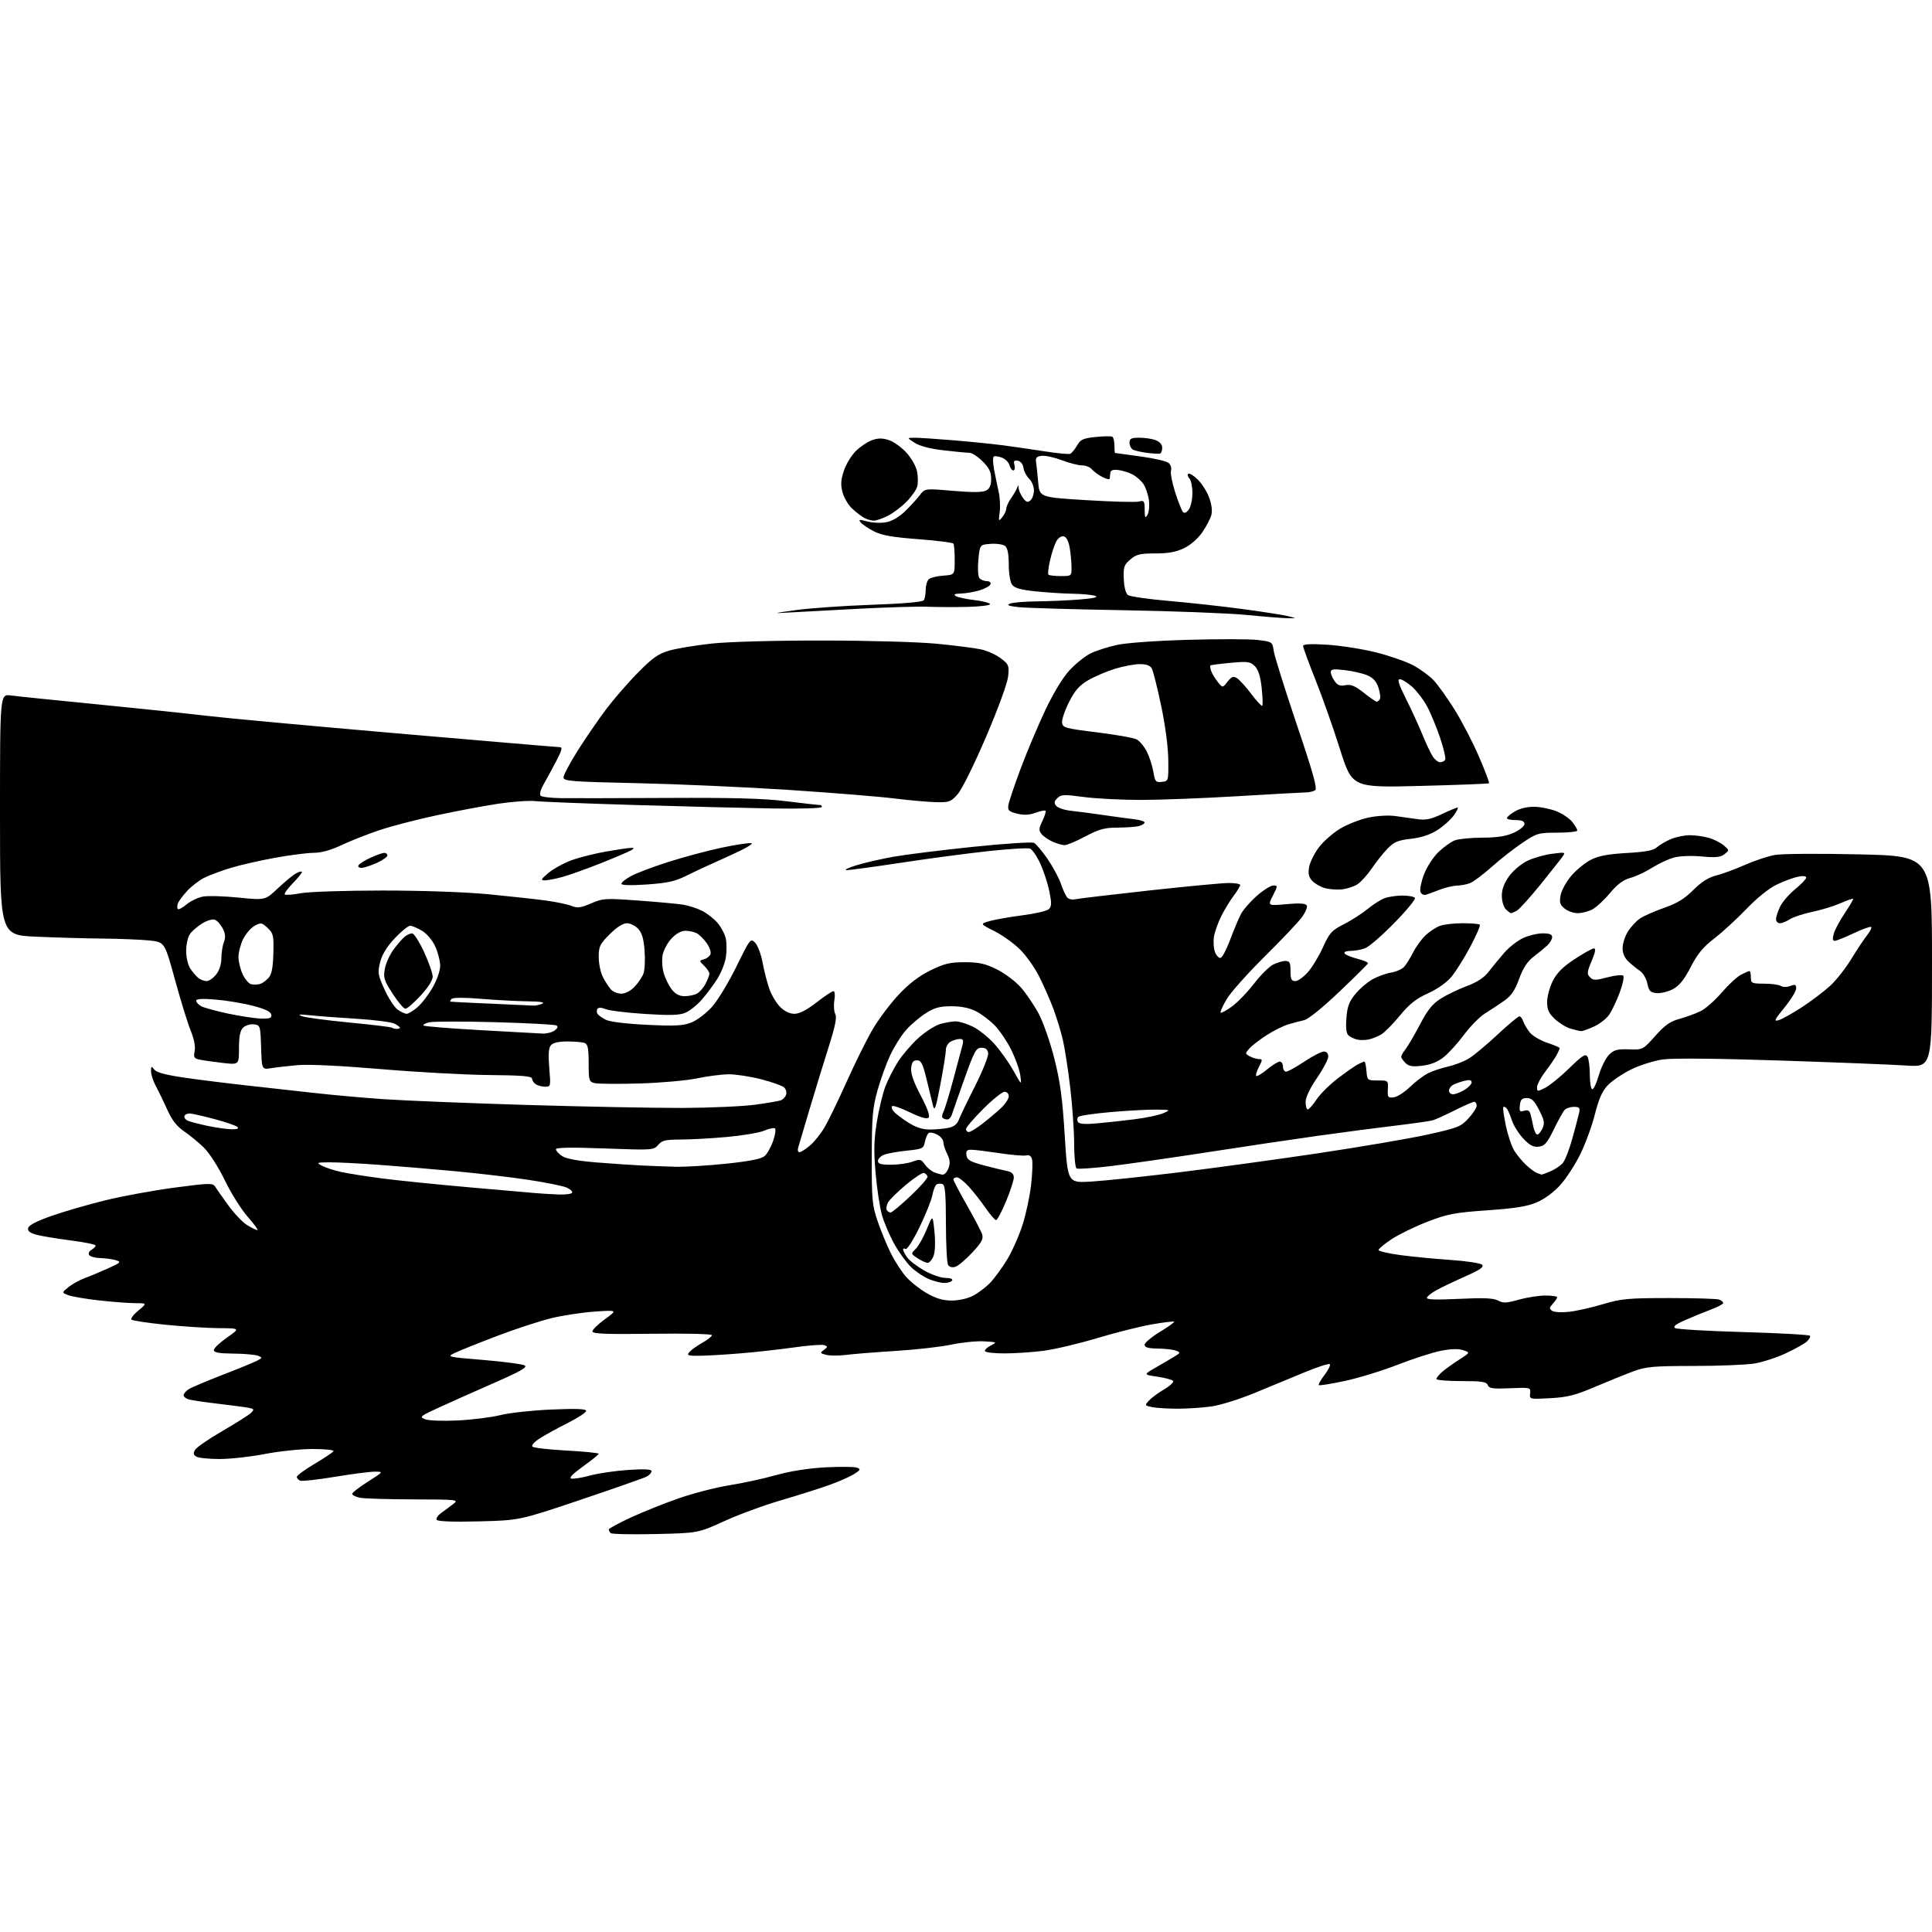 <?xml version="1.0" encoding="UTF-8" standalone="no"?>
<svg 
  version="1.1" 
  xmlns="http://www.w3.org/2000/svg" 
  xmlns:xlink="http://www.w3.org/1999/xlink" 
  xmlns:svg="http://www.w3.org/2000/svg"
  xmlns:rdf="http://www.w3.org/1999/02/22-rdf-syntax-ns#"
  xmlns:cc="http://creativecommons.org/ns#"
  xmlns:dc="http://purl.org/dc/elements/1.1/"
  viewBox="0 0 768 768"
  width="768"
  height="768"
>
<style>svg {background-color: white; }</style>"
<path stroke="none" fill="black" fill-rule="evenodd" d="M260.50,609.81C251.15,610.02 243.16,609.85 242.75,609.43C242.34,609.01 242.00,608.36 242.00,607.98C242.00,607.60 245.94,605.47 250.75,603.24C255.56,601.01 264.19,597.55 269.92,595.57C275.65,593.58 284.65,591.26 289.92,590.42C295.19,589.59 303.55,587.77 308.50,586.38C314.22,584.78 321.39,583.66 328.17,583.29C334.04,582.98 339.65,583.04 340.65,583.42C342.23,584.03 342.08,584.34 339.48,585.99C337.84,587.02 333.35,589.00 329.50,590.37C325.65,591.75 317.06,594.46 310.42,596.40C303.78,598.33 293.65,602.06 287.92,604.67C277.50,609.42 277.50,609.42 260.50,609.81zM190.36,604.77C180.02,605.03 174.00,604.80 173.59,604.15C173.24,603.58 174.11,602.31 175.53,601.31C176.94,600.32 179.09,598.73 180.30,597.78C182.40,596.14 181.70,596.07 164.38,596.03C154.41,596.01 144.84,595.72 143.12,595.38C141.41,595.03 140.00,594.34 140.00,593.85C140.00,593.35 142.81,591.16 146.25,588.98C152.50,585.02 152.50,585.02 149.00,585.01C147.07,585.01 139.93,585.93 133.11,587.06C126.30,588.19 120.11,588.87 119.36,588.59C118.61,588.30 118.00,587.62 118.00,587.08C118.00,586.53 121.16,584.21 125.02,581.92C128.88,579.63 132.28,577.36 132.58,576.88C132.87,576.39 129.15,576.00 124.31,576.00C119.46,576.00 110.87,576.90 105.21,578.00C99.56,579.10 91.46,579.99 87.21,579.98C82.97,579.98 78.83,579.54 78.00,579.01C76.85,578.28 76.75,577.64 77.58,576.28C78.18,575.30 83.10,571.93 88.51,568.79C93.92,565.65 99.02,562.41 99.83,561.60C101.14,560.29 101.03,560.06 98.91,559.64C97.58,559.38 92.19,558.66 86.93,558.04C81.67,557.42 76.38,556.65 75.18,556.34C73.98,556.02 73.00,555.25 73.00,554.62C73.00,554.00 73.92,552.91 75.04,552.21C76.16,551.51 82.22,548.95 88.52,546.51C94.81,544.08 100.97,541.55 102.21,540.89C104.39,539.72 104.40,539.66 102.48,538.91C101.39,538.49 97.01,538.11 92.75,538.07C87.04,538.02 85.00,537.65 85.00,536.68C85.00,535.96 87.36,533.71 90.25,531.69C95.50,528.02 95.50,528.02 87.00,527.96C82.33,527.92 72.75,527.31 65.73,526.60C58.71,525.88 52.64,524.97 52.24,524.57C51.84,524.17 53.08,522.54 55.01,520.95C58.50,518.05 58.50,518.05 53.71,518.03C51.08,518.01 44.61,517.52 39.35,516.93C34.08,516.35 28.59,515.41 27.14,514.85C24.50,513.84 24.50,513.84 27.28,511.61C28.80,510.39 31.67,508.80 33.65,508.08C35.62,507.37 39.77,505.64 42.87,504.24C48.09,501.87 48.32,501.64 46.00,500.94C44.62,500.53 41.84,500.15 39.81,500.10C37.78,500.04 35.80,499.49 35.42,498.87C35.03,498.25 35.46,497.32 36.36,496.82C37.26,496.31 38.00,495.55 38.00,495.12C38.00,494.70 33.61,493.79 28.25,493.11C22.89,492.42 16.78,491.42 14.69,490.88C11.92,490.16 10.96,489.42 11.19,488.19C11.41,487.06 14.49,485.45 20.51,483.33C25.45,481.59 35.12,478.79 42.00,477.11C48.88,475.43 61.25,473.17 69.50,472.08C83.13,470.28 84.59,470.24 85.50,471.68C86.05,472.55 88.42,475.91 90.77,479.15C93.11,482.40 96.49,485.94 98.27,487.02C100.04,488.11 101.87,488.99 102.33,489.00C102.78,489.00 101.07,486.64 98.51,483.75C95.96,480.86 91.85,474.33 89.39,469.24C86.84,463.98 83.26,458.37 81.09,456.24C78.99,454.18 75.44,451.25 73.20,449.73C70.31,447.77 68.38,445.30 66.55,441.23C65.13,438.08 63.08,433.84 61.98,431.80C60.89,429.77 60.01,427.07 60.03,425.80C60.06,423.73 60.19,423.67 61.33,425.17C62.22,426.34 65.89,427.31 73.55,428.42C79.57,429.29 90.58,430.66 98.00,431.47C105.42,432.28 117.35,433.61 124.50,434.42C131.65,435.24 144.25,436.37 152.50,436.94C160.75,437.51 186.40,438.54 209.50,439.24C232.60,439.93 260.50,440.46 271.50,440.42C282.50,440.37 295.45,439.79 300.27,439.13C305.10,438.46 309.68,437.68 310.45,437.38C311.22,437.09 312.12,436.13 312.46,435.25C312.80,434.37 312.49,433.06 311.77,432.34C311.05,431.62 306.91,430.13 302.57,429.02C298.23,427.91 292.39,427.02 289.59,427.05C286.79,427.08 281.12,427.81 277.00,428.68C272.88,429.54 262.57,430.45 254.11,430.70C245.64,430.94 237.65,430.88 236.36,430.55C234.15,430.00 234.00,429.50 234.00,422.59C234.00,416.79 233.66,415.08 232.42,414.61C231.55,414.27 228.45,414.00 225.54,414.00C222.01,414.00 219.82,414.51 218.98,415.53C218.07,416.62 217.89,419.16 218.34,424.53C218.96,431.79 218.91,432.00 216.74,431.98C215.51,431.98 213.82,431.54 213.00,431.02C212.18,430.50 211.50,429.49 211.50,428.79C211.50,427.79 207.58,427.46 194.35,427.34C184.91,427.25 165.56,426.19 151.35,424.98C135.96,423.67 122.67,423.03 118.50,423.39C114.65,423.73 109.83,424.28 107.79,424.61C104.08,425.21 104.08,425.21 103.79,416.35C103.50,407.63 103.46,407.50 100.88,407.20C99.42,407.03 97.53,407.62 96.63,408.52C95.46,409.69 95.00,411.98 95.00,416.70C95.00,423.26 95.00,423.26 88.75,422.55C85.31,422.16 81.22,421.59 79.65,421.28C77.13,420.78 76.87,420.38 77.38,417.84C77.74,416.03 77.16,413.02 75.82,409.73C74.64,406.85 71.83,397.75 69.57,389.50C65.45,374.50 65.45,374.50 59.48,373.86C56.19,373.51 47.88,373.17 41.00,373.10C34.12,373.04 22.09,372.70 14.25,372.34C0.00,371.69 0.00,371.69 0.00,323.78C-0.00,275.88 -0.00,275.88 4.25,276.45C6.59,276.77 22.23,278.38 39.00,280.02C55.77,281.67 75.12,283.70 82.00,284.53C88.88,285.36 122.95,288.51 157.73,291.52C192.51,294.53 221.66,297.00 222.50,297.00C223.70,297.00 223.38,298.24 221.01,302.75C219.34,305.91 217.09,310.06 216.00,311.96C214.86,313.96 214.40,315.80 214.91,316.31C215.39,316.79 219.10,317.23 223.14,317.28C227.19,317.33 246.29,317.29 265.58,317.19C291.56,317.06 303.75,317.40 312.58,318.50C319.14,319.32 325.09,319.99 325.81,319.99C326.53,320.00 326.88,320.38 326.60,320.85C326.31,321.31 317.62,321.55 307.29,321.38C296.95,321.21 272.52,320.60 253.00,320.02C233.47,319.44 215.42,318.74 212.87,318.46C210.32,318.19 203.73,318.64 198.22,319.47C192.71,320.29 181.76,322.35 173.88,324.03C166.00,325.70 155.67,328.38 150.93,329.97C146.18,331.56 139.37,334.24 135.80,335.93C131.57,337.93 127.75,339.00 124.83,339.00C122.37,339.00 115.39,339.89 109.33,340.98C103.27,342.07 95.21,343.93 91.41,345.10C87.61,346.27 82.92,348.04 81.00,349.03C79.08,350.01 76.10,352.33 74.39,354.16C72.69,356.00 71.03,358.24 70.71,359.15C70.40,360.06 70.39,361.06 70.71,361.37C71.02,361.69 72.58,360.85 74.17,359.51C75.76,358.17 78.67,356.78 80.65,356.41C82.62,356.04 89.01,356.22 94.84,356.80C105.44,357.88 105.44,357.88 110.49,353.09C113.28,350.46 116.55,347.77 117.78,347.12C119.00,346.47 120.00,346.26 120.00,346.67C120.00,347.08 118.34,349.11 116.31,351.19C114.29,353.27 112.89,355.23 113.22,355.55C113.54,355.87 116.41,355.66 119.59,355.07C122.77,354.48 137.36,354.00 152.02,354.00C168.04,354.00 184.90,354.60 194.27,355.49C202.84,356.31 213.15,357.44 217.18,358.00C221.20,358.56 225.74,359.52 227.25,360.13C229.52,361.05 230.89,360.87 234.97,359.11C239.68,357.08 240.65,357.02 253.72,357.98C261.30,358.53 269.30,359.27 271.50,359.61C273.70,359.96 277.13,361.07 279.12,362.08C281.12,363.09 283.89,365.27 285.29,366.93C286.69,368.59 288.14,371.35 288.51,373.07C288.89,374.78 288.91,378.11 288.56,380.46C288.21,382.82 286.66,386.73 285.12,389.15C283.58,391.58 280.79,395.31 278.92,397.43C277.06,399.56 274.14,401.88 272.44,402.59C270.08,403.58 266.28,403.69 256.42,403.06C249.32,402.60 242.28,401.75 240.79,401.15C239.07,400.47 237.85,400.43 237.48,401.04C237.15,401.57 237.16,402.45 237.50,403.01C237.85,403.56 239.34,404.62 240.81,405.37C242.43,406.19 248.94,406.99 257.18,407.38C268.60,407.93 271.53,407.77 274.94,406.41C277.19,405.51 280.87,402.68 283.12,400.13C285.37,397.59 289.70,390.41 292.76,384.18C298.16,373.16 298.36,372.91 300.16,374.72C301.18,375.74 302.51,379.26 303.12,382.54C303.73,385.82 304.93,390.52 305.79,393.00C306.65,395.48 308.59,398.74 310.10,400.25C311.86,402.01 313.91,403.00 315.80,403.00C317.78,403.00 320.68,401.51 324.55,398.50C327.74,396.02 330.78,394.00 331.31,394.00C331.85,394.00 332.01,395.58 331.67,397.64C331.35,399.64 331.51,402.09 332.04,403.07C332.73,404.36 332.04,407.85 329.56,415.68C327.67,421.63 324.24,432.80 321.94,440.50C319.65,448.20 317.54,455.29 317.27,456.25C316.99,457.21 317.23,458.00 317.81,458.00C318.38,458.00 320.24,456.83 321.94,455.39C323.65,453.96 326.27,450.70 327.77,448.15C329.27,445.60 333.23,437.43 336.56,430.00C339.89,422.58 344.53,413.22 346.87,409.22C349.21,405.22 353.84,399.04 357.16,395.48C361.32,391.04 365.28,388.00 369.84,385.76C375.41,383.02 377.59,382.50 383.49,382.50C389.15,382.50 391.60,383.04 396.21,385.31C399.36,386.85 403.67,390.09 405.80,392.51C407.93,394.93 411.13,399.65 412.91,402.99C414.70,406.34 417.49,414.34 419.12,420.79C421.45,429.99 422.33,436.54 423.25,451.39C424.42,470.28 424.42,470.28 433.96,469.68C439.21,469.36 454.75,467.72 468.50,466.04C482.25,464.36 507.23,460.94 524.00,458.44C540.77,455.93 560.35,452.59 567.49,451.01C579.48,448.36 580.74,447.86 583.74,444.58C585.54,442.63 587.00,440.35 587.00,439.51C587.00,438.68 586.55,438.00 586.00,438.00C585.45,438.00 581.96,439.53 578.25,441.39C574.54,443.26 570.60,445.04 569.50,445.36C568.40,445.67 561.65,446.62 554.50,447.48C547.35,448.33 533.40,450.16 523.50,451.55C513.60,452.94 494.02,455.86 480.00,458.03C465.98,460.20 448.74,462.67 441.71,463.52C434.68,464.37 428.49,464.80 427.96,464.48C427.43,464.15 427.00,459.75 426.99,454.69C426.99,449.64 426.29,439.65 425.45,432.50C424.61,425.35 423.29,416.76 422.51,413.41C421.74,410.06 420.01,404.43 418.69,400.90C417.36,397.36 414.83,391.63 413.08,388.15C411.32,384.68 407.93,379.87 405.53,377.48C403.13,375.08 398.55,371.79 395.35,370.17C389.52,367.23 389.52,367.23 393.51,366.11C395.70,365.50 401.55,364.48 406.50,363.84C411.45,363.21 416.13,362.12 416.90,361.41C418.05,360.35 418.10,359.12 417.15,354.41C416.52,351.26 414.90,346.28 413.55,343.33C412.20,340.39 410.36,337.69 409.45,337.34C408.54,336.99 400.98,337.45 392.65,338.36C384.32,339.26 368.73,341.34 358.00,342.98C347.27,344.61 337.60,345.92 336.50,345.88C335.40,345.85 337.13,344.99 340.34,343.99C343.55,342.98 350.30,341.43 355.34,340.54C360.38,339.66 374.62,337.89 387.00,336.61C399.38,335.33 410.19,334.63 411.03,335.05C411.86,335.48 414.28,338.34 416.39,341.40C418.50,344.47 420.88,348.89 421.69,351.23C422.50,353.57 423.62,356.05 424.19,356.73C424.76,357.42 426.19,357.76 427.36,357.48C428.54,357.21 441.75,355.64 456.72,353.99C471.69,352.35 485.98,351.00 488.47,351.00C490.96,351.00 493.00,351.36 493.00,351.81C493.00,352.25 491.84,354.16 490.42,356.06C489.00,357.95 486.81,361.52 485.56,364.00C484.30,366.48 482.98,370.13 482.61,372.13C482.25,374.12 482.42,376.97 482.98,378.46C483.55,379.95 484.57,380.98 485.25,380.75C485.93,380.52 487.65,377.22 489.06,373.42C490.48,369.61 492.38,365.09 493.29,363.36C494.19,361.64 497.04,358.38 499.61,356.11C502.18,353.85 505.13,352.00 506.16,352.00C507.97,352.00 507.96,352.15 505.98,356.05C503.91,360.09 503.91,360.09 511.32,359.42C516.54,358.95 518.94,359.09 519.45,359.92C519.85,360.57 518.93,362.74 517.38,364.79C515.84,366.83 509.13,373.90 502.46,380.50C495.80,387.10 489.08,394.66 487.55,397.30C486.01,399.93 484.96,402.30 485.22,402.55C485.47,402.81 487.50,401.70 489.72,400.09C491.94,398.48 495.87,394.42 498.44,391.07C501.02,387.72 504.43,384.31 506.01,383.49C507.60,382.67 509.82,382.00 510.95,382.00C512.67,382.00 513.00,382.63 513.00,386.00C513.00,389.26 513.35,390.00 514.90,390.00C515.94,390.00 518.19,388.40 519.91,386.45C521.62,384.50 524.33,380.03 525.92,376.51C528.51,370.80 529.38,369.84 534.16,367.42C537.10,365.93 541.31,363.23 543.53,361.42C545.75,359.60 548.82,357.64 550.35,357.06C551.88,356.48 555.10,356.00 557.51,356.00C559.91,356.00 562.15,356.43 562.47,356.95C562.79,357.47 559.11,361.94 554.28,366.88C549.45,371.82 544.23,376.34 542.68,376.93C541.14,377.52 538.52,378.00 536.88,378.00C535.13,378.00 534.14,378.42 534.50,379.00C534.84,379.55 537.14,380.51 539.60,381.13C542.06,381.75 543.95,382.58 543.79,382.96C543.63,383.35 538.48,388.45 532.34,394.29C525.58,400.73 520.07,405.16 518.34,405.55C516.78,405.90 513.92,406.66 512.00,407.24C510.07,407.82 506.25,409.74 503.50,411.50C500.75,413.26 497.68,415.64 496.67,416.77C494.89,418.78 494.89,418.87 496.85,419.92C497.96,420.51 499.58,421.00 500.46,421.00C501.91,421.00 501.91,421.27 500.45,424.09C499.57,425.79 499.09,427.42 499.37,427.71C499.66,428.00 501.60,426.83 503.68,425.12C505.76,423.40 508.03,422.00 508.73,422.00C509.43,422.00 510.00,422.90 510.00,424.00C510.00,425.10 510.56,426.00 511.25,426.00C511.94,426.00 515.20,424.20 518.50,422.00C521.80,419.80 525.29,418.00 526.25,418.00C527.33,418.00 528.00,418.76 528.00,419.99C528.00,421.08 525.98,424.94 523.50,428.55C520.68,432.67 519.00,436.22 519.00,438.06C519.00,439.68 519.39,441.00 519.87,441.00C520.34,441.00 521.90,439.24 523.32,437.10C524.74,434.95 528.51,431.19 531.70,428.75C534.89,426.31 538.48,423.79 539.68,423.15C540.89,422.52 542.10,422.00 542.37,422.00C542.65,422.00 543.02,423.69 543.19,425.75C543.49,429.44 543.57,429.50 547.69,429.50C551.85,429.50 551.88,429.53 551.69,433.00C551.52,436.18 551.73,436.47 553.99,436.22C555.37,436.06 558.29,434.20 560.49,432.08C562.70,429.95 565.92,427.51 567.65,426.64C569.38,425.77 572.96,424.57 575.62,423.97C578.27,423.38 582.03,421.92 583.97,420.72C585.91,419.53 591.01,415.27 595.29,411.27C599.58,407.27 603.49,404.00 603.97,404.00C604.46,404.00 605.14,404.86 605.47,405.92C605.81,406.97 606.97,408.96 608.05,410.34C609.14,411.72 612.27,413.59 615.01,414.50C617.76,415.42 620.00,416.38 620.00,416.65C620.00,416.91 619.48,418.11 618.84,419.32C618.20,420.52 616.18,423.48 614.34,425.89C612.50,428.31 611.00,431.13 611.00,432.17C611.00,433.96 611.16,433.97 614.25,432.42C616.04,431.52 620.33,428.02 623.78,424.65C628.90,419.64 630.24,418.78 631.02,420.00C631.54,420.82 631.98,424.09 631.98,427.25C631.99,430.41 632.44,433.00 632.97,433.00C633.51,433.00 634.69,430.45 635.59,427.34C636.50,424.22 638.30,420.61 639.60,419.31C641.58,417.33 642.87,416.98 647.52,417.13C653.07,417.31 653.08,417.31 657.99,411.80C661.84,407.48 663.94,406.01 667.70,404.99C670.34,404.27 674.10,402.89 676.07,401.92C678.03,400.94 681.78,397.63 684.41,394.55C687.05,391.47 690.48,388.29 692.05,387.47C693.62,386.66 695.15,386.00 695.45,386.00C695.75,386.00 696.00,387.12 696.00,388.50C696.00,390.85 696.32,391.00 701.25,391.02C704.14,391.02 707.14,391.43 707.92,391.93C708.75,392.45 710.30,392.46 711.67,391.94C713.60,391.20 714.00,391.37 714.00,392.93C714.00,393.97 711.91,397.38 709.35,400.52C705.31,405.48 705.02,406.14 707.10,405.52C708.42,405.13 712.59,402.80 716.36,400.33C720.13,397.86 725.16,394.05 727.53,391.87C729.89,389.69 733.67,384.89 735.93,381.20C738.18,377.52 741.00,373.27 742.19,371.77C743.39,370.26 744.12,368.79 743.83,368.49C743.53,368.19 740.41,369.31 736.89,370.97C733.38,372.64 729.97,374.00 729.32,374.00C728.49,374.00 728.39,373.13 728.97,371.11C729.42,369.52 731.40,365.84 733.37,362.92C735.34,360.00 736.80,357.47 736.63,357.29C736.45,357.12 734.20,357.91 731.63,359.04C729.06,360.18 724.01,361.73 720.42,362.48C716.82,363.23 712.80,364.56 711.47,365.42C710.15,366.29 708.38,367.00 707.54,367.00C706.69,367.00 706.00,366.28 706.00,365.40C706.00,364.52 706.72,362.29 707.59,360.45C708.47,358.60 711.17,355.46 713.59,353.48C716.02,351.49 718.00,349.41 718.00,348.85C718.00,348.24 716.71,348.10 714.75,348.50C712.96,348.86 709.19,350.25 706.37,351.59C703.22,353.09 698.57,356.82 694.30,361.26C690.48,365.24 684.72,370.52 681.51,373.00C677.04,376.43 674.81,379.14 672.08,384.42C669.46,389.49 667.56,391.84 665.00,393.20C663.08,394.22 660.17,394.93 658.54,394.78C656.03,394.54 655.46,393.96 654.86,391.00C654.47,389.07 653.17,386.82 651.97,386.00C650.76,385.18 648.70,383.51 647.39,382.30C645.83,380.86 645.00,378.98 645.00,376.91C645.00,375.17 645.93,372.23 647.07,370.39C648.21,368.54 650.35,366.20 651.82,365.18C653.29,364.16 657.63,362.24 661.45,360.91C666.63,359.11 669.59,357.31 673.08,353.82C676.31,350.59 679.12,348.80 682.13,348.05C684.53,347.45 689.65,345.57 693.50,343.87C697.35,342.16 702.75,340.36 705.50,339.87C708.31,339.36 723.10,339.25 739.25,339.63C768.00,340.30 768.00,340.30 768.00,382.27C768.00,424.24 768.00,424.24 757.75,423.56C752.11,423.19 729.50,422.30 707.50,421.57C682.84,420.76 665.05,420.59 661.11,421.13C657.59,421.62 651.93,423.39 648.48,425.08C645.05,426.77 640.87,429.58 639.19,431.33C636.93,433.68 635.59,436.68 634.00,442.94C632.83,447.57 630.21,454.73 628.18,458.84C626.16,462.95 622.60,468.43 620.28,471.02C617.76,473.83 614.02,476.61 610.99,477.91C607.13,479.57 602.43,480.33 591.23,481.12C578.27,482.03 575.47,482.56 567.52,485.62C562.56,487.53 556.14,490.65 553.25,492.55C550.36,494.46 548.00,496.41 548.00,496.89C548.00,497.37 551.94,498.28 556.75,498.93C561.56,499.57 570.57,500.44 576.76,500.86C582.95,501.28 588.53,502.13 589.16,502.76C590.02,503.62 588.34,504.78 582.40,507.42C578.06,509.35 572.94,511.79 571.04,512.84C569.14,513.89 567.42,515.24 567.22,515.84C566.96,516.63 570.63,516.76 579.95,516.32C589.79,515.84 593.65,516.01 595.48,516.99C597.51,518.08 598.86,518.02 603.77,516.64C606.99,515.74 611.74,515.00 614.32,515.00C616.89,515.00 619.00,515.30 619.00,515.67C619.00,516.04 618.23,517.19 617.29,518.23C615.81,519.87 615.78,520.25 617.04,521.09C617.84,521.63 620.91,521.79 623.86,521.45C626.81,521.11 632.85,519.74 637.29,518.41C644.53,516.24 647.20,516.00 663.59,516.00C673.63,516.00 682.55,516.27 683.42,516.61C684.29,516.94 685.00,517.55 685.00,517.97C685.00,518.39 682.86,519.53 680.25,520.52C677.64,521.50 673.03,523.38 670.02,524.70C666.09,526.41 664.93,527.34 665.91,527.94C666.66,528.41 678.93,529.12 693.16,529.52C707.39,529.93 719.25,530.59 719.50,530.99C719.75,531.40 719.17,532.44 718.21,533.31C717.25,534.18 713.50,536.27 709.87,537.97C706.24,539.67 700.62,541.49 697.39,542.02C694.15,542.55 683.30,542.99 673.29,542.99C657.17,543.00 654.41,543.25 649.29,545.13C646.10,546.31 639.23,549.09 634.00,551.31C626.17,554.65 623.05,555.44 616.24,555.80C608.03,556.25 607.98,556.24 608.24,553.88C608.50,551.52 608.43,551.50 600.26,551.85C593.41,552.14 591.91,551.93 591.40,550.60C590.89,549.28 589.04,549.00 580.89,549.00C575.45,549.00 571.00,548.63 571.00,548.17C571.00,547.72 572.01,546.46 573.25,545.37C574.49,544.28 577.52,542.10 579.99,540.52C584.47,537.66 584.47,537.66 581.65,536.72C579.78,536.09 576.79,536.17 572.82,536.95C569.52,537.60 561.80,540.09 555.66,542.48C549.52,544.87 540.05,547.78 534.62,548.94C529.18,550.11 524.52,550.86 524.27,550.60C524.01,550.34 525.03,548.51 526.54,546.54C528.05,544.56 528.98,542.65 528.62,542.29C528.26,541.92 523.81,543.35 518.73,545.46C513.65,547.56 504.66,551.28 498.74,553.72C492.81,556.16 485.16,558.56 481.74,559.06C478.31,559.55 472.29,559.97 468.38,559.98C464.46,559.99 459.83,559.72 458.09,559.37C455.02,558.75 454.98,558.68 456.71,556.76C457.69,555.68 460.44,553.65 462.81,552.26C465.19,550.87 466.75,549.35 466.29,548.89C465.83,548.43 462.98,547.68 459.97,547.24C454.50,546.43 454.50,546.43 459.50,543.57C462.25,541.99 465.61,540.02 466.96,539.19C469.31,537.75 469.33,537.64 467.46,536.91C466.38,536.49 463.14,536.11 460.25,536.07C456.40,536.02 455.00,535.62 455.00,534.57C455.00,533.79 457.73,531.49 461.06,529.46C464.39,527.44 466.94,525.61 466.72,525.39C466.50,525.17 462.50,525.66 457.83,526.47C453.16,527.29 443.33,529.76 435.98,531.97C428.64,534.18 419.02,536.44 414.59,536.99C410.17,537.55 403.30,538.00 399.34,538.00C395.37,538.00 391.88,537.62 391.59,537.15C391.30,536.68 392.29,535.67 393.78,534.90C396.46,533.53 396.42,533.51 391.16,533.20C388.23,533.03 382.38,533.62 378.16,534.51C373.95,535.40 363.98,536.53 356.00,537.02C348.02,537.52 339.18,538.22 336.33,538.59C333.49,538.96 329.95,538.95 328.46,538.58C325.97,537.96 325.90,537.80 327.52,536.61C329.06,535.48 329.09,535.25 327.73,534.73C326.87,534.40 321.52,534.79 315.84,535.59C310.15,536.40 300.55,537.47 294.50,537.97C288.45,538.47 281.08,538.91 278.13,538.94C273.45,538.99 272.92,538.81 274.01,537.49C274.70,536.66 277.00,535.00 279.13,533.81C281.26,532.61 283.00,531.24 283.00,530.75C283.00,530.26 272.48,530.01 259.25,530.19C240.77,530.43 235.50,530.22 235.50,529.25C235.50,528.57 237.75,526.37 240.50,524.38C245.50,520.76 245.50,520.76 236.50,521.37C231.55,521.71 223.80,522.88 219.27,523.97C214.74,525.07 205.07,528.23 197.77,531.00C190.47,533.78 182.93,536.80 181.00,537.72C177.50,539.39 177.50,539.39 192.19,540.61C200.27,541.28 207.63,542.25 208.54,542.76C209.83,543.49 207.00,545.10 195.85,549.98C187.96,553.44 178.12,557.83 174.00,559.73C166.94,562.99 166.65,563.25 169.00,564.18C170.41,564.73 176.08,564.94 182.00,564.65C187.78,564.36 195.43,563.40 199.00,562.51C202.57,561.62 211.69,560.63 219.25,560.31C229.13,559.89 233.00,560.04 233.00,560.85C233.00,561.47 229.76,563.61 225.80,565.60C221.85,567.59 216.84,570.34 214.69,571.70C212.41,573.14 211.14,574.54 211.66,575.06C212.14,575.54 218.27,576.25 225.27,576.62C232.27,577.00 237.99,577.57 237.97,577.90C237.96,578.23 235.15,580.51 231.72,582.96C227.51,585.99 226.03,587.54 227.16,587.77C228.07,587.96 231.44,587.40 234.66,586.52C237.87,585.65 244.66,584.66 249.75,584.32C256.24,583.89 259.00,584.04 259.00,584.82C259.00,585.43 258.15,586.39 257.10,586.95C256.06,587.51 244.24,591.65 230.85,596.17C206.50,604.37 206.50,604.37 190.36,604.77zM378.29,516.99C381.06,517.00 384.64,516.20 386.79,515.09C388.83,514.04 391.93,511.67 393.69,509.84C395.44,508.00 398.49,503.80 400.47,500.50C402.45,497.20 405.18,490.99 406.54,486.70C407.89,482.41 409.40,475.30 409.89,470.90C410.39,466.51 410.55,461.99 410.26,460.87C409.91,459.53 409.13,459.00 407.97,459.30C407.00,459.55 402.22,459.15 397.35,458.41C392.48,457.68 387.46,457.05 386.18,457.04C384.34,457.01 383.93,457.46 384.18,459.25C384.44,461.09 385.66,461.80 391.00,463.22C394.57,464.16 398.74,465.19 400.25,465.49C402.18,465.87 403.00,466.65 403.00,468.09C403.00,469.22 401.61,473.48 399.91,477.57C398.21,481.66 396.43,485.00 395.95,485.00C395.48,485.00 393.64,482.88 391.85,480.29C390.07,477.70 387.07,473.87 385.19,471.79C383.31,469.71 381.14,468.00 380.38,468.00C379.62,468.00 379.00,468.38 379.00,468.85C379.00,469.32 381.42,473.93 384.37,479.10C387.33,484.27 390.06,489.50 390.43,490.73C390.98,492.50 390.16,493.99 386.46,497.94C383.89,500.69 380.88,503.22 379.77,503.57C378.55,503.96 377.41,503.68 376.89,502.86C376.42,502.11 376.02,494.69 376.02,486.36C376.00,474.63 375.70,471.10 374.66,470.70C373.92,470.42 372.86,470.48 372.30,470.84C371.75,471.20 370.99,473.13 370.62,475.11C370.26,477.10 367.95,482.86 365.48,487.92C363.01,493.01 360.56,496.84 360.00,496.50C359.45,496.16 359.00,496.26 359.00,496.72C359.00,497.18 359.71,498.56 360.57,499.80C361.43,501.03 364.47,503.38 367.32,505.01C370.18,506.65 373.98,507.99 375.81,507.99C377.76,508.00 378.86,508.41 378.50,509.00C378.16,509.55 376.77,510.00 375.41,510.00C374.05,510.00 371.26,509.30 369.22,508.45C367.17,507.60 364.00,505.46 362.17,503.70C360.34,501.94 357.34,497.80 355.50,494.50C353.66,491.20 351.45,486.02 350.59,483.00C349.73,479.98 348.59,472.45 348.06,466.29C347.29,457.50 347.40,453.12 348.55,446.04C349.35,441.07 350.87,434.73 351.92,431.97C352.97,429.20 355.27,424.70 357.02,421.97C358.78,419.23 362.45,414.98 365.19,412.52C367.92,410.06 371.81,407.59 373.83,407.03C375.85,406.47 378.60,406.01 379.93,406.01C381.27,406.00 384.30,406.94 386.66,408.08C389.02,409.22 392.89,412.31 395.26,414.94C397.63,417.58 401.04,422.38 402.85,425.61C406.14,431.50 406.14,431.50 405.59,427.52C405.30,425.34 403.70,420.81 402.05,417.45C400.40,414.10 397.44,409.70 395.47,407.67C393.50,405.64 390.13,403.09 387.98,401.99C385.40,400.68 382.10,400.00 378.24,400.00C373.54,400.00 371.52,400.55 367.95,402.82C365.50,404.38 361.97,407.39 360.10,409.53C358.23,411.66 355.43,416.13 353.88,419.45C352.32,422.78 350.04,429.10 348.81,433.50C346.87,440.43 346.57,443.98 346.54,460.00C346.50,476.94 346.70,479.09 348.89,485.50C350.20,489.35 352.56,495.07 354.13,498.21C355.70,501.35 358.42,505.54 360.16,507.53C361.91,509.53 365.63,512.47 368.42,514.07C372.08,516.17 374.84,516.98 378.29,516.99zM368.77,501.99C368.07,501.99 366.27,501.18 364.78,500.19C362.05,498.39 362.05,498.39 364.06,496.38C365.17,495.28 367.13,491.77 368.42,488.58C370.78,482.80 370.78,482.80 371.46,489.65C371.87,493.77 371.73,497.60 371.10,499.25C370.52,500.76 369.48,502.00 368.77,501.99zM354.04,482.00C354.55,482.00 358.14,479.01 362.01,475.35C365.89,471.69 368.91,468.23 368.72,467.66C368.53,467.09 367.89,466.46 367.30,466.27C366.70,466.07 363.48,468.18 360.14,470.97C356.79,473.75 353.57,476.93 352.98,478.03C352.39,479.14 352.18,480.48 352.51,481.02C352.85,481.56 353.53,482.00 354.04,482.00zM222.19,474.83C224.77,474.92 227.12,474.62 227.41,474.15C227.70,473.68 226.76,472.76 225.32,472.10C223.89,471.45 217.04,470.06 210.11,469.01C203.17,467.97 190.07,466.42 181.00,465.58C171.93,464.73 158.20,463.58 150.50,463.02C142.80,462.46 134.03,462.02 131.00,462.04C125.83,462.08 125.65,462.16 128.00,463.41C129.38,464.14 132.75,465.24 135.50,465.85C138.25,466.47 145.68,467.64 152.00,468.46C158.32,469.28 173.85,470.86 186.50,471.97C199.15,473.08 211.30,474.14 213.50,474.33C215.70,474.51 219.61,474.74 222.19,474.83zM374.77,466.94C375.48,466.97 376.50,465.82 377.04,464.39C377.78,462.45 377.65,461.00 376.52,458.73C375.68,457.06 375.00,454.94 375.00,454.02C375.00,453.09 373.92,451.76 372.60,451.05C371.27,450.34 369.76,450.03 369.22,450.36C368.69,450.69 368.00,452.25 367.68,453.84C367.14,456.56 366.77,456.75 360.54,457.39C356.93,457.76 352.86,458.48 351.49,459.00C350.12,459.52 349.00,460.64 349.00,461.48C349.00,462.65 350.20,463.00 354.18,463.00C357.03,463.00 360.86,462.46 362.69,461.79C365.73,460.69 366.16,460.79 367.62,462.87C368.50,464.12 370.18,465.53 371.36,466.01C372.54,466.48 374.07,466.90 374.77,466.94zM612.78,466.92C612.94,466.96 614.51,466.39 616.28,465.64C618.05,464.89 620.26,463.43 621.18,462.39C622.10,461.35 623.85,456.90 625.06,452.50C626.27,448.10 627.48,443.49 627.75,442.25C628.15,440.37 627.81,440.00 625.66,440.00C624.24,440.00 622.57,440.56 621.94,441.25C621.31,441.94 619.38,445.43 617.64,449.00C614.99,454.44 614.02,455.55 611.67,455.82C609.53,456.07 608.09,455.31 605.52,452.59C603.68,450.63 601.62,447.34 600.96,445.27C600.30,443.20 599.37,441.08 598.90,440.57C598.42,440.05 597.83,439.83 597.59,440.08C597.34,440.32 597.80,443.63 598.59,447.42C599.39,451.22 600.90,455.71 601.95,457.41C603.00,459.11 605.13,461.68 606.68,463.13C608.23,464.57 610.17,466.00 611.00,466.30C611.83,466.60 612.63,466.88 612.78,466.92zM268.50,463.80C272.35,463.90 281.50,463.34 288.84,462.57C298.40,461.55 302.70,460.68 304.03,459.48C305.05,458.55 306.55,455.83 307.37,453.42C308.19,451.01 308.49,448.81 308.04,448.52C307.58,448.24 305.61,448.68 303.66,449.50C301.71,450.31 295.02,451.43 288.80,451.98C282.59,452.53 274.34,452.99 270.47,452.99C264.55,453.00 263.16,453.33 261.62,455.13C259.84,457.21 259.40,457.24 240.40,456.53C226.82,456.03 221.00,456.13 221.00,456.88C221.00,457.47 222.11,458.68 223.47,459.57C225.09,460.64 229.81,461.50 237.22,462.09C243.42,462.59 251.43,463.13 255.00,463.30C258.57,463.47 264.65,463.70 268.50,463.80zM611.10,451.00C611.62,451.00 612.55,449.89 613.17,448.53C614.11,446.46 613.89,445.26 611.84,441.28C609.92,437.55 608.84,436.50 606.94,436.50C605.00,436.50 604.43,437.08 604.17,439.34C603.90,441.78 604.13,442.09 605.84,441.55C607.25,441.10 607.99,441.44 608.34,442.71C608.62,443.69 609.15,445.96 609.50,447.75C609.86,449.54 610.58,451.00 611.10,451.00zM385.11,450.00C385.71,450.00 388.08,448.57 390.36,446.83C392.64,445.08 395.96,442.29 397.75,440.63C399.54,438.97 401.00,436.80 401.00,435.80C401.00,434.78 400.27,434.00 399.33,434.00C398.41,434.00 394.58,437.07 390.83,440.83C387.07,444.58 384.00,448.18 384.00,448.83C384.00,449.47 384.50,450.00 385.11,450.00zM91.95,448.90C94.22,448.97 95.06,448.66 94.41,448.01C93.87,447.47 89.84,446.07 85.46,444.90C81.08,443.73 76.65,442.71 75.60,442.64C74.56,442.56 73.53,443.01 73.31,443.63C73.09,444.25 73.72,445.10 74.71,445.52C75.69,445.94 79.20,446.85 82.50,447.55C85.80,448.24 90.05,448.85 91.95,448.90zM369.57,449.00C371.87,449.00 375.19,448.71 376.95,448.36C379.15,447.92 380.46,446.91 381.13,445.15C381.67,443.74 384.58,437.68 387.61,431.69C390.64,425.70 392.98,419.83 392.81,418.65C392.59,417.14 391.79,416.50 390.14,416.50C388.02,416.50 387.32,417.78 383.32,429.00C380.87,435.88 378.62,442.29 378.32,443.25C378.02,444.21 377.22,445.00 376.55,445.00C375.88,445.00 375.05,444.72 374.70,444.37C374.35,444.02 374.50,442.94 375.02,441.96C375.55,440.98 377.35,435.08 379.02,428.84C380.70,422.60 382.33,416.49 382.65,415.25C383.08,413.58 382.80,413.00 381.55,413.00C380.63,413.00 379.00,413.47 377.93,414.04C376.87,414.60 376.00,416.07 376.01,417.29C376.01,418.50 375.03,424.68 373.83,431.00C372.00,440.56 371.51,441.99 370.88,439.50C370.47,437.85 369.32,433.12 368.32,429.00C366.81,422.77 366.16,421.50 364.50,421.50C362.99,421.50 362.43,422.27 362.20,424.60C361.99,426.73 363.19,430.17 366.00,435.50C368.71,440.65 369.77,443.63 369.11,444.29C368.46,444.94 365.98,444.24 361.82,442.23C358.36,440.55 355.16,439.40 354.71,439.68C354.27,439.95 354.49,440.89 355.20,441.76C355.92,442.63 358.50,444.61 360.95,446.17C364.00,448.12 366.70,449.00 369.57,449.00zM436.36,446.53C440.29,446.18 447.07,445.43 451.44,444.87C455.80,444.31 460.75,443.25 462.44,442.51C465.45,441.19 465.40,441.16 459.50,441.09C456.20,441.05 448.10,441.49 441.50,442.07C434.90,442.65 429.11,443.50 428.64,443.97C428.16,444.44 428.10,445.36 428.50,446.00C429.01,446.83 431.35,446.99 436.36,446.53zM577.60,435.00C578.47,435.00 580.50,434.23 582.10,433.28C583.69,432.34 585.00,430.98 585.00,430.27C585.00,429.35 584.18,429.16 582.25,429.62C580.74,429.98 578.71,430.68 577.75,431.17C576.79,431.67 576.00,432.73 576.00,433.54C576.00,434.34 576.72,435.00 577.60,435.00zM565.37,423.64C561.46,424.11 560.01,423.87 558.69,422.55C557.76,421.62 557.00,420.50 557.00,420.06C557.00,419.63 557.83,418.20 558.84,416.88C559.85,415.57 562.42,411.17 564.54,407.10C567.48,401.47 569.43,399.05 572.71,396.97C575.08,395.47 579.75,393.22 583.09,391.97C587.30,390.39 589.97,388.63 591.83,386.20C593.30,384.28 596.08,380.90 598.00,378.70C599.92,376.49 603.30,373.87 605.50,372.87C607.70,371.86 611.19,371.03 613.25,371.02C615.93,371.01 617.00,371.43 617.00,372.50C617.00,373.32 616.16,374.79 615.14,375.75C614.12,376.71 611.67,378.74 609.69,380.25C607.13,382.21 605.47,384.75 603.87,389.12C602.17,393.79 600.75,395.87 597.87,397.87C595.80,399.32 592.39,401.57 590.30,402.87C588.21,404.17 584.48,407.96 582.00,411.29C579.52,414.63 575.90,418.63 573.93,420.20C571.53,422.12 568.74,423.24 565.37,423.64zM544.00,413.22C542.62,413.50 540.60,413.51 539.50,413.25C538.40,412.99 536.89,412.29 536.14,411.68C535.19,410.91 534.91,408.87 535.21,404.81C535.54,400.24 536.26,398.24 538.66,395.27C540.33,393.19 543.39,390.54 545.47,389.36C547.55,388.18 550.92,386.95 552.96,386.62C555.00,386.30 557.36,385.24 558.21,384.27C559.07,383.29 560.68,380.70 561.79,378.50C562.91,376.30 565.10,373.29 566.66,371.81C568.22,370.34 570.77,368.65 572.32,368.06C573.86,367.48 577.95,367.00 581.40,367.00C584.85,367.00 587.92,367.26 588.24,367.57C588.56,367.89 586.86,371.83 584.47,376.32C582.08,380.82 578.71,386.20 576.98,388.28C575.08,390.56 571.40,393.16 567.63,394.87C562.87,397.03 560.27,399.09 556.46,403.73C553.73,407.05 550.38,410.44 549.00,411.25C547.62,412.06 545.38,412.95 544.00,413.22zM215.56,410.86C217.24,410.94 219.45,410.39 220.46,409.65C221.65,408.78 221.92,408.07 221.22,407.64C220.62,407.27 209.61,406.68 196.75,406.33C183.89,405.98 172.11,406.01 170.57,406.39C169.03,406.78 168.02,407.36 168.34,407.67C168.65,407.99 178.72,408.80 190.71,409.48C202.69,410.16 213.88,410.78 215.56,410.86zM628.50,409.89C627.95,409.85 626.08,409.41 624.35,408.91C622.62,408.41 619.81,406.69 618.10,405.10C615.66,402.82 615.00,401.37 615.00,398.31C615.00,396.17 616.01,392.42 617.25,389.96C618.90,386.70 621.24,384.36 625.97,381.25C629.52,378.91 632.97,377.00 633.63,377.00C634.44,377.00 634.14,378.63 632.71,382.01C630.85,386.41 630.77,387.20 632.06,388.48C633.33,389.76 634.20,389.77 638.99,388.50C642.00,387.71 644.82,387.42 645.26,387.86C645.70,388.30 645.07,391.33 643.85,394.58C642.63,397.84 640.75,401.79 639.67,403.37C638.58,404.94 635.85,407.07 633.60,408.09C631.34,409.12 629.05,409.93 628.50,409.89zM157.67,409.00C158.40,409.00 159.00,408.79 159.00,408.54C159.00,408.28 158.04,407.56 156.87,406.93C155.69,406.30 148.83,405.42 141.62,404.97C134.40,404.52 126.03,403.89 123.00,403.57C118.92,403.14 118.15,403.24 120.00,403.94C121.38,404.47 129.90,405.61 138.95,406.48C148.00,407.35 155.61,408.27 155.87,408.53C156.12,408.79 156.93,409.00 157.67,409.00zM103.82,404.90C107.37,404.98 108.09,404.70 107.82,403.31C107.60,402.15 105.33,401.06 100.50,399.81C96.65,398.81 90.01,397.70 85.75,397.35C80.34,396.90 78.00,397.04 78.00,397.82C78.00,398.43 78.90,399.41 80.00,400.00C81.10,400.59 85.94,401.91 90.75,402.94C95.56,403.96 101.45,404.84 103.82,404.90zM161.65,403.00C162.31,403.00 164.21,401.85 165.88,400.45C167.55,399.04 170.28,395.50 171.96,392.58C173.73,389.48 174.99,385.84 174.98,383.88C174.97,382.02 174.09,378.60 173.04,376.27C171.93,373.83 169.72,371.19 167.81,370.02C165.99,368.92 163.85,368.01 163.05,368.00C162.25,368.00 159.50,370.24 156.92,372.98C153.78,376.33 151.87,379.44 151.11,382.48C150.07,386.62 150.21,387.51 152.86,393.35C154.44,396.84 156.80,400.45 158.09,401.35C159.39,402.26 160.99,403.00 161.65,403.00zM161.17,401.00C160.50,401.00 158.22,398.32 156.10,395.04C152.66,389.72 152.33,388.65 152.99,385.07C153.39,382.86 155.00,379.35 156.57,377.28C158.14,375.20 160.11,372.95 160.96,372.28C161.81,371.61 163.09,371.05 163.82,371.03C164.54,371.01 166.68,374.35 168.57,378.43C170.45,382.52 172.00,386.93 172.00,388.23C172.00,389.66 170.11,392.64 167.19,395.79C164.54,398.66 161.83,401.00 161.17,401.00zM212.00,399.74C212.82,399.81 214.40,399.47 215.50,399.00C216.86,398.42 214.93,398.10 209.50,398.03C205.10,397.96 196.78,397.52 191.00,397.03C184.63,396.50 180.13,396.51 179.55,397.07C179.03,397.58 178.80,398.07 179.05,398.16C179.30,398.24 186.47,398.61 195.00,398.97C203.53,399.33 211.18,399.68 212.00,399.74zM272.14,396.00C273.78,396.00 276.00,395.54 277.06,394.97C278.11,394.40 279.66,392.63 280.49,391.02C281.32,389.41 282.00,387.63 282.00,387.05C282.00,386.47 281.07,385.07 279.93,383.93C277.86,381.86 277.86,381.85 279.86,381.33C280.96,381.04 282.12,380.13 282.43,379.31C282.75,378.49 282.07,376.51 280.93,374.91C279.79,373.31 278.02,371.55 277.00,371.00C275.97,370.45 273.93,370.00 272.47,370.00C270.78,370.00 268.75,371.13 266.93,373.07C265.35,374.76 263.77,377.73 263.40,379.67C263.04,381.61 263.25,384.89 263.87,386.96C264.49,389.03 265.93,391.92 267.07,393.36C268.49,395.16 270.10,396.00 272.14,396.00zM246.97,395.00C248.56,395.00 250.67,393.90 252.25,392.25C253.69,390.74 255.29,388.38 255.79,387.00C256.30,385.62 256.50,381.57 256.24,378.00C255.91,373.29 255.21,370.88 253.71,369.25C252.58,368.01 250.55,367.00 249.19,367.00C247.63,367.00 245.16,368.58 242.37,371.37C238.45,375.28 238.00,376.22 238.00,380.42C238.00,382.99 238.73,386.54 239.62,388.30C240.51,390.06 241.93,392.29 242.78,393.25C243.62,394.21 245.51,395.00 246.97,395.00zM103.19,391.20C104.11,390.98 105.67,389.91 106.66,388.83C108.00,387.34 108.50,384.92 108.66,379.04C108.85,371.87 108.67,371.04 106.38,368.89C104.06,366.71 103.71,366.65 101.20,368.04C99.71,368.86 97.67,371.23 96.65,373.30C95.63,375.38 94.80,378.58 94.80,380.43C94.80,382.27 95.56,385.38 96.49,387.33C97.42,389.29 98.92,391.05 99.84,391.25C100.75,391.44 102.26,391.42 103.19,391.20zM82.12,390.00C83.07,390.00 84.79,388.81 85.93,387.37C87.20,385.75 88.00,383.26 88.00,380.93C88.00,378.84 88.45,375.95 89.00,374.51C89.73,372.57 89.61,371.15 88.53,369.06C87.73,367.51 86.33,365.96 85.42,365.61C84.50,365.26 82.28,365.90 80.39,367.07C78.52,368.22 76.32,370.13 75.50,371.30C74.67,372.48 74.00,375.49 74.00,378.00C74.00,380.56 74.72,383.64 75.65,385.03C76.55,386.39 77.99,388.06 78.84,388.75C79.69,389.44 81.16,390.00 82.12,390.00zM600.64,363.00C600.37,363.00 599.44,362.29 598.57,361.43C597.70,360.55 597.00,358.18 597.00,356.08C597.00,353.49 597.92,351.03 599.91,348.28C601.51,346.07 604.77,343.33 607.16,342.18C609.55,341.04 613.96,339.78 616.98,339.39C622.37,338.69 622.43,338.71 620.98,340.74C620.16,341.87 616.16,346.92 612.09,351.95C608.01,356.98 603.88,361.53 602.90,362.05C601.93,362.57 600.91,363.00 600.64,363.00zM627.16,363.00C625.54,363.00 623.21,362.18 621.97,361.17C620.10,359.67 619.83,358.74 620.37,355.84C620.73,353.91 622.65,350.44 624.62,348.13C626.60,345.82 630.08,342.97 632.36,341.80C635.44,340.21 639.10,339.52 646.65,339.08C654.22,338.65 657.27,338.07 658.68,336.79C659.72,335.85 662.23,334.38 664.25,333.54C666.28,332.69 669.64,332.00 671.72,332.01C673.80,332.01 677.15,332.47 679.17,333.03C681.19,333.59 683.89,334.94 685.17,336.02C687.48,337.99 687.49,338.01 685.50,339.55C683.92,340.79 682.04,340.97 676.47,340.46C672.38,340.08 667.77,340.25 665.45,340.88C663.26,341.47 659.36,343.29 656.78,344.92C654.20,346.56 650.31,348.38 648.12,348.97C645.28,349.73 642.97,351.46 639.95,355.06C637.64,357.82 634.48,360.74 632.92,361.54C631.37,362.34 628.78,363.00 627.16,363.00zM566.89,355.65C565.97,355.94 565.01,355.47 564.66,354.56C564.32,353.68 564.93,350.58 566.02,347.69C567.12,344.75 569.65,340.81 571.74,338.77C573.81,336.76 576.77,334.64 578.32,334.06C579.86,333.48 584.81,332.99 589.32,332.98C595.23,332.96 598.68,332.42 601.75,331.03C604.09,329.96 606.00,328.40 606.00,327.55C606.00,326.45 604.99,326.00 602.50,326.00C600.58,326.00 599.00,325.65 599.00,325.22C599.00,324.78 600.45,323.57 602.22,322.53C604.20,321.36 607.19,320.66 609.97,320.71C612.46,320.75 616.42,321.56 618.77,322.51C621.12,323.46 623.93,325.37 625.02,326.75C626.11,328.14 627.00,329.66 627.00,330.13C627.00,330.61 623.45,331.00 619.11,331.00C611.58,331.00 610.96,331.18 605.25,334.99C601.96,337.19 596.45,341.50 593.02,344.56C589.58,347.63 585.67,350.56 584.32,351.07C582.97,351.58 580.66,352.02 579.18,352.04C577.71,352.07 574.70,352.77 572.50,353.61C570.30,354.45 567.77,355.36 566.89,355.65zM533.29,353.55C531.20,353.75 528.11,353.49 526.42,352.97C524.72,352.46 522.53,351.14 521.55,350.06C520.21,348.57 519.93,347.21 520.42,344.56C520.78,342.63 522.54,339.13 524.33,336.77C526.12,334.42 529.91,331.10 532.76,329.39C535.60,327.69 540.64,325.71 543.94,325.01C547.42,324.27 551.97,324.01 554.73,324.40C557.35,324.76 561.34,325.32 563.58,325.64C566.74,326.09 568.90,325.63 573.17,323.61C576.21,322.17 579.02,321.00 579.41,321.00C579.81,321.00 579.14,322.40 577.92,324.12C576.69,325.83 573.74,328.48 571.36,329.99C568.47,331.82 564.96,332.97 560.84,333.44C555.69,334.02 554.15,334.67 551.58,337.33C549.89,339.08 547.07,342.62 545.32,345.19C543.57,347.76 541.00,350.61 539.61,351.52C538.21,352.43 535.37,353.35 533.29,353.55zM257.14,351.59C250.85,352.02 247.00,351.92 247.00,351.33C247.00,350.80 248.69,349.43 250.75,348.29C252.81,347.15 259.45,344.63 265.50,342.69C271.55,340.76 281.09,338.20 286.70,337.00C292.31,335.81 297.70,334.99 298.69,335.18C299.71,335.38 295.75,337.63 289.49,340.40C283.45,343.09 275.97,346.54 272.89,348.09C268.35,350.36 265.34,351.02 257.14,351.59zM216.50,349.96C214.84,349.95 215.09,349.45 218.00,347.02C219.93,345.41 223.97,343.16 227.00,342.03C230.03,340.90 236.32,339.30 241.00,338.49C245.68,337.67 250.18,337.02 251.00,337.03C252.20,337.06 252.16,337.26 250.80,338.05C249.86,338.60 244.46,340.90 238.80,343.16C233.13,345.41 226.25,347.87 223.50,348.62C220.75,349.37 217.60,349.97 216.50,349.96zM143.69,344.98C142.62,344.99 142.16,344.55 142.56,343.90C142.94,343.29 145.10,341.95 147.37,340.92C149.64,339.89 152.06,339.03 152.75,339.02C153.44,339.01 154.00,339.47 154.00,340.05C154.00,340.63 152.09,341.97 149.75,343.03C147.41,344.09 144.69,344.97 143.69,344.98zM423.17,335.96C422.25,335.94 420.15,335.33 418.50,334.61C416.85,333.89 414.86,332.54 414.09,331.61C412.86,330.13 412.90,329.43 414.38,326.33C415.32,324.36 415.88,322.54 415.62,322.28C415.36,322.03 413.56,322.39 411.62,323.09C409.12,324.00 406.97,324.10 404.29,323.43C401.07,322.64 400.55,322.14 400.84,320.11C401.02,318.79 403.21,312.27 405.70,305.61C408.19,298.95 412.60,288.49 415.49,282.36C418.71,275.55 422.44,269.40 425.08,266.53C427.46,263.94 431.17,260.94 433.31,259.84C435.46,258.75 440.20,257.20 443.86,256.40C447.81,255.54 459.40,254.70 472.50,254.33C484.60,253.99 497.04,254.02 500.15,254.41C505.74,255.11 505.81,255.16 506.34,258.81C506.64,260.84 510.74,273.94 515.46,287.93C522.03,307.37 523.75,313.54 522.77,314.16C522.07,314.61 520.38,314.98 519.00,315.00C517.62,315.02 505.48,315.69 492.00,316.50C478.52,317.31 461.25,317.98 453.61,317.98C445.98,317.99 435.72,317.47 430.83,316.82C422.93,315.76 421.76,315.81 420.31,317.27C419.01,318.57 418.92,319.20 419.88,320.36C420.55,321.16 423.21,322.04 425.79,322.31C428.38,322.58 434.10,323.33 438.50,323.98C442.90,324.63 448.41,325.38 450.75,325.64C453.09,325.91 455.00,326.49 455.00,326.94C455.00,327.40 453.99,328.04 452.75,328.37C451.51,328.70 447.69,328.98 444.26,328.99C439.08,329.00 436.92,329.59 431.43,332.50C427.80,334.43 424.08,335.98 423.17,335.96zM372.15,318.88C369.04,318.81 361.55,318.15 355.50,317.40C349.45,316.65 330.55,315.12 313.50,314.00C296.45,312.88 269.34,311.68 253.25,311.32C227.05,310.75 224.00,310.51 224.00,309.04C224.00,308.13 226.49,303.42 229.54,298.56C232.59,293.71 237.66,286.32 240.79,282.14C243.93,277.97 249.71,271.30 253.64,267.34C259.51,261.40 261.72,259.85 266.14,258.59C269.09,257.75 276.68,256.50 283.00,255.82C289.74,255.10 307.94,254.60 327.00,254.62C345.42,254.63 365.13,255.19 372.50,255.91C379.65,256.60 387.52,257.61 389.98,258.14C392.44,258.67 395.98,260.27 397.84,261.69C401.00,264.10 401.20,264.58 400.75,268.89C400.47,271.56 396.79,281.65 391.98,292.89C387.33,303.76 382.39,313.76 380.74,315.64C378.01,318.75 377.37,318.99 372.15,318.88zM564.50,312.42C537.50,313.10 537.50,313.10 532.66,297.80C530.00,289.38 525.61,276.96 522.91,270.20C520.21,263.43 518.00,257.40 518.00,256.80C518.00,256.03 520.97,255.88 527.75,256.30C533.11,256.64 541.89,258.03 547.27,259.40C552.64,260.77 559.24,263.09 561.93,264.56C564.62,266.02 568.18,268.63 569.84,270.36C571.50,272.09 575.25,277.33 578.18,282.02C581.11,286.70 585.49,295.14 587.91,300.77C590.34,306.40 592.14,311.17 591.91,311.37C591.69,311.57 579.35,312.04 564.50,312.42zM461.85,310.81C464.49,310.50 464.50,310.48 464.41,302.00C464.35,296.92 463.21,288.28 461.58,280.55C460.08,273.42 458.42,266.79 457.89,265.80C457.22,264.54 455.76,264.00 453.05,264.00C450.92,264.00 446.45,264.85 443.12,265.88C439.80,266.92 435.03,268.97 432.53,270.43C429.02,272.49 427.28,274.48 424.93,279.13C423.26,282.46 422.02,286.14 422.19,287.32C422.48,289.29 423.58,289.59 436.14,291.13C443.64,292.05 450.72,293.32 451.88,293.94C453.04,294.56 454.84,296.74 455.88,298.78C456.91,300.83 458.08,304.44 458.48,306.81C459.13,310.73 459.43,311.09 461.85,310.81zM572.46,303.00C573.24,303.00 574.15,302.57 574.48,302.04C574.81,301.51 573.90,297.57 572.46,293.29C571.02,289.00 568.67,283.33 567.23,280.68C565.79,278.03 563.10,274.54 561.27,272.93C559.43,271.32 557.27,270.00 556.45,270.00C555.36,270.00 556.00,272.03 558.90,277.80C561.06,282.09 563.99,288.47 565.41,291.98C566.84,295.49 568.69,299.40 569.53,300.68C570.36,301.96 571.68,303.00 572.46,303.00zM501.77,280.56C502.03,280.30 501.92,277.11 501.53,273.46C501.04,268.82 500.21,266.21 498.80,264.80C496.99,262.99 496.02,262.86 489.14,263.49C484.94,263.88 481.35,264.35 481.16,264.52C480.97,264.70 481.09,265.67 481.43,266.67C481.76,267.68 482.93,269.62 484.02,271.00C486.00,273.50 486.00,273.50 487.96,271.00C489.55,268.97 490.25,268.70 491.71,269.58C492.69,270.18 495.26,273.00 497.40,275.85C499.55,278.70 501.51,280.82 501.77,280.56zM547.19,278.92C547.57,278.97 548.17,278.54 548.51,277.98C548.86,277.42 548.61,275.35 547.96,273.38C547.12,270.82 545.84,269.41 543.46,268.42C541.64,267.66 537.64,266.74 534.57,266.38C530.13,265.86 529.00,266.01 529.00,267.14C529.00,267.92 529.69,269.54 530.53,270.75C531.70,272.41 532.73,272.80 534.84,272.38C537.00,271.95 538.60,272.61 542.06,275.34C544.50,277.27 546.81,278.88 547.19,278.92zM512.00,245.76C510.07,245.74 502.65,245.15 495.50,244.45C488.35,243.75 466.30,242.91 446.50,242.57C426.70,242.23 408.02,241.69 405.00,241.35C400.86,240.90 400.00,240.55 401.50,239.95C402.60,239.50 407.32,239.11 412.00,239.06C416.68,239.02 424.31,238.69 428.96,238.33C434.48,237.90 436.74,237.41 435.46,236.91C434.38,236.49 430.35,236.08 426.50,236.02C422.65,235.95 415.93,235.52 411.57,235.06C405.75,234.45 403.29,233.75 402.32,232.42C401.56,231.39 401.00,227.98 401.00,224.43C401.00,220.29 400.53,217.85 399.57,217.06C398.79,216.41 396.20,216.02 393.82,216.19C389.50,216.50 389.50,216.50 388.92,222.50C388.60,225.80 388.77,229.06 389.29,229.75C389.82,230.44 391.13,231.00 392.21,231.00C393.32,231.00 393.99,231.53 393.75,232.24C393.53,232.92 391.58,234.01 389.42,234.66C387.26,235.31 383.93,235.89 382.00,235.94C379.49,236.00 378.91,236.29 379.93,236.94C380.72,237.44 383.99,238.15 387.19,238.52C390.39,238.89 393.25,239.60 393.56,240.10C393.87,240.60 390.02,241.10 384.81,241.24C379.69,241.37 372.57,241.34 369.00,241.19C365.43,241.03 353.27,241.38 342.00,241.96C330.73,242.54 318.12,243.21 314.00,243.46C306.87,243.88 306.99,243.83 316.50,242.51C322.00,241.74 335.50,240.80 346.50,240.41C359.20,239.96 366.77,239.30 367.23,238.60C367.64,238.00 367.98,236.09 367.98,234.37C367.99,232.65 368.57,230.77 369.27,230.19C369.97,229.61 372.56,228.99 375.02,228.82C379.50,228.50 379.50,228.50 379.51,222.68C379.52,219.47 379.29,216.51 379.01,216.10C378.73,215.69 372.43,214.89 365.00,214.33C354.76,213.56 350.52,212.81 347.43,211.23C345.20,210.08 342.83,208.50 342.17,207.71C341.15,206.48 341.52,206.42 344.78,207.29C346.87,207.84 350.25,207.99 352.30,207.60C354.60,207.17 357.46,205.49 359.81,203.20C361.90,201.17 364.52,198.30 365.64,196.83C367.66,194.16 367.66,194.16 378.83,195.12C386.60,195.78 390.60,195.75 392.00,195.00C393.43,194.24 394.00,192.91 394.00,190.36C394.00,187.64 393.19,185.99 390.60,183.40C388.73,181.53 386.37,180.00 385.35,179.99C384.33,179.99 379.74,179.55 375.15,179.02C369.84,178.41 365.64,177.33 363.65,176.05C360.50,174.03 360.50,174.03 363.50,174.01C365.15,173.99 372.12,174.45 379.00,175.02C385.88,175.60 394.88,176.51 399.00,177.05C403.12,177.60 410.50,178.67 415.40,179.43C420.29,180.20 424.79,180.63 425.40,180.40C426.00,180.16 427.23,178.69 428.12,177.14C429.51,174.69 430.51,174.23 435.55,173.71C438.75,173.38 441.73,173.33 442.18,173.61C442.63,173.89 443.00,175.44 443.00,177.06C443.00,178.68 443.11,180.03 443.25,180.06C443.39,180.09 447.88,180.71 453.24,181.43C458.60,182.15 463.67,183.31 464.51,184.01C465.36,184.71 465.80,186.07 465.49,187.03C465.19,187.99 465.92,191.86 467.13,195.63C468.34,199.41 469.73,202.95 470.23,203.50C470.82,204.15 471.64,203.82 472.57,202.56C473.36,201.49 474.00,198.54 474.00,196.01C474.00,193.47 473.47,190.87 472.82,190.22C472.17,189.57 471.95,188.72 472.33,188.34C472.71,187.96 474.36,188.93 475.99,190.49C477.63,192.06 479.70,195.27 480.60,197.63C481.60,200.24 481.97,202.97 481.56,204.61C481.19,206.09 479.57,209.22 477.96,211.55C476.22,214.08 473.28,216.65 470.70,217.90C467.54,219.43 464.44,220.00 459.24,220.00C453.15,220.00 451.70,220.35 449.31,222.41C446.81,224.56 446.52,225.42 446.72,230.16C446.86,233.44 447.50,235.89 448.39,236.55C449.19,237.13 456.52,238.18 464.67,238.88C472.83,239.58 486.02,241.04 494.00,242.11C501.98,243.18 510.07,244.45 512.00,244.93C515.50,245.80 515.50,245.80 512.00,245.76zM421.67,229.00C426.00,229.00 426.00,229.00 425.94,225.25C425.91,223.19 425.57,219.70 425.18,217.51C424.72,214.96 423.87,213.41 422.80,213.20C421.86,213.02 420.59,213.89 419.89,215.19C419.20,216.46 418.09,219.83 417.42,222.69C416.76,225.54 416.46,228.13 416.77,228.44C417.08,228.75 419.28,229.00 421.67,229.00zM347.29,206.97C346.31,206.95 344.60,206.44 343.50,205.84C342.40,205.23 340.26,203.58 338.73,202.16C337.21,200.75 335.50,197.86 334.93,195.73C334.11,192.71 334.23,190.82 335.47,187.10C336.33,184.49 338.51,180.93 340.29,179.20C342.08,177.47 344.98,175.56 346.74,174.94C349.11,174.11 350.84,174.12 353.40,174.97C355.31,175.60 358.45,177.86 360.38,180.00C362.31,182.13 364.19,185.48 364.55,187.43C364.92,189.39 364.96,192.03 364.64,193.31C364.32,194.59 362.44,197.30 360.47,199.33C358.50,201.36 355.13,203.91 352.98,205.01C350.84,206.10 348.27,206.99 347.29,206.97zM398.43,205.56C399.29,204.49 400.00,202.99 400.00,202.21C400.00,201.44 400.84,199.61 401.86,198.15C402.88,196.69 403.97,194.82 404.28,194.00C404.77,192.68 404.85,192.69 404.92,194.03C404.96,194.87 405.72,196.58 406.59,197.83C407.85,199.63 408.47,199.85 409.59,198.93C410.37,198.28 411.00,196.48 411.00,194.92C411.00,193.36 410.14,191.27 409.10,190.29C408.05,189.31 407.03,187.38 406.85,186.01C406.64,184.53 405.73,183.37 404.61,183.16C403.11,182.87 402.83,183.24 403.26,184.90C403.57,186.05 403.36,187.00 402.81,187.00C402.26,187.00 401.57,186.07 401.27,184.92C400.97,183.78 399.63,182.43 398.28,181.92C396.93,181.40 395.48,181.20 395.05,181.47C394.62,181.74 394.68,184.10 395.18,186.73C395.68,189.35 396.50,193.35 397.00,195.61C397.51,197.87 397.68,201.47 397.39,203.61C396.89,207.27 396.95,207.39 398.43,205.56zM456.15,204.63C456.74,203.60 457.00,201.00 456.71,198.84C456.42,196.69 455.46,193.83 454.58,192.48C453.70,191.14 451.71,189.39 450.17,188.59C448.62,187.79 446.04,186.99 444.43,186.82C442.39,186.60 441.46,186.96 441.37,188.00C441.29,188.82 441.18,189.85 441.12,190.28C441.05,190.70 439.73,190.39 438.18,189.59C436.62,188.79 434.77,187.43 434.05,186.57C433.34,185.70 431.57,185.00 430.13,185.00C428.68,185.00 425.07,184.08 422.10,182.95C419.13,181.82 415.53,181.03 414.10,181.20C412.13,181.43 411.58,181.98 411.83,183.50C412.01,184.60 412.39,188.24 412.68,191.59C413.21,197.68 413.21,197.68 431.86,198.82C442.11,199.45 451.51,199.70 452.75,199.37C454.80,198.82 455.00,199.12 455.03,202.63C455.06,205.90 455.23,206.21 456.15,204.63zM461.25,180.25C460.84,180.45 458.48,180.35 456.00,180.03C453.52,179.71 450.94,179.10 450.25,178.67C449.56,178.23 449.00,177.01 449.00,175.94C449.00,174.35 449.71,174.00 452.93,174.00C455.10,174.00 458.02,174.44 459.43,174.98C460.99,175.57 462.00,176.73 462.00,177.92C462.00,179.00 461.66,180.05 461.25,180.25z" />

</svg>
